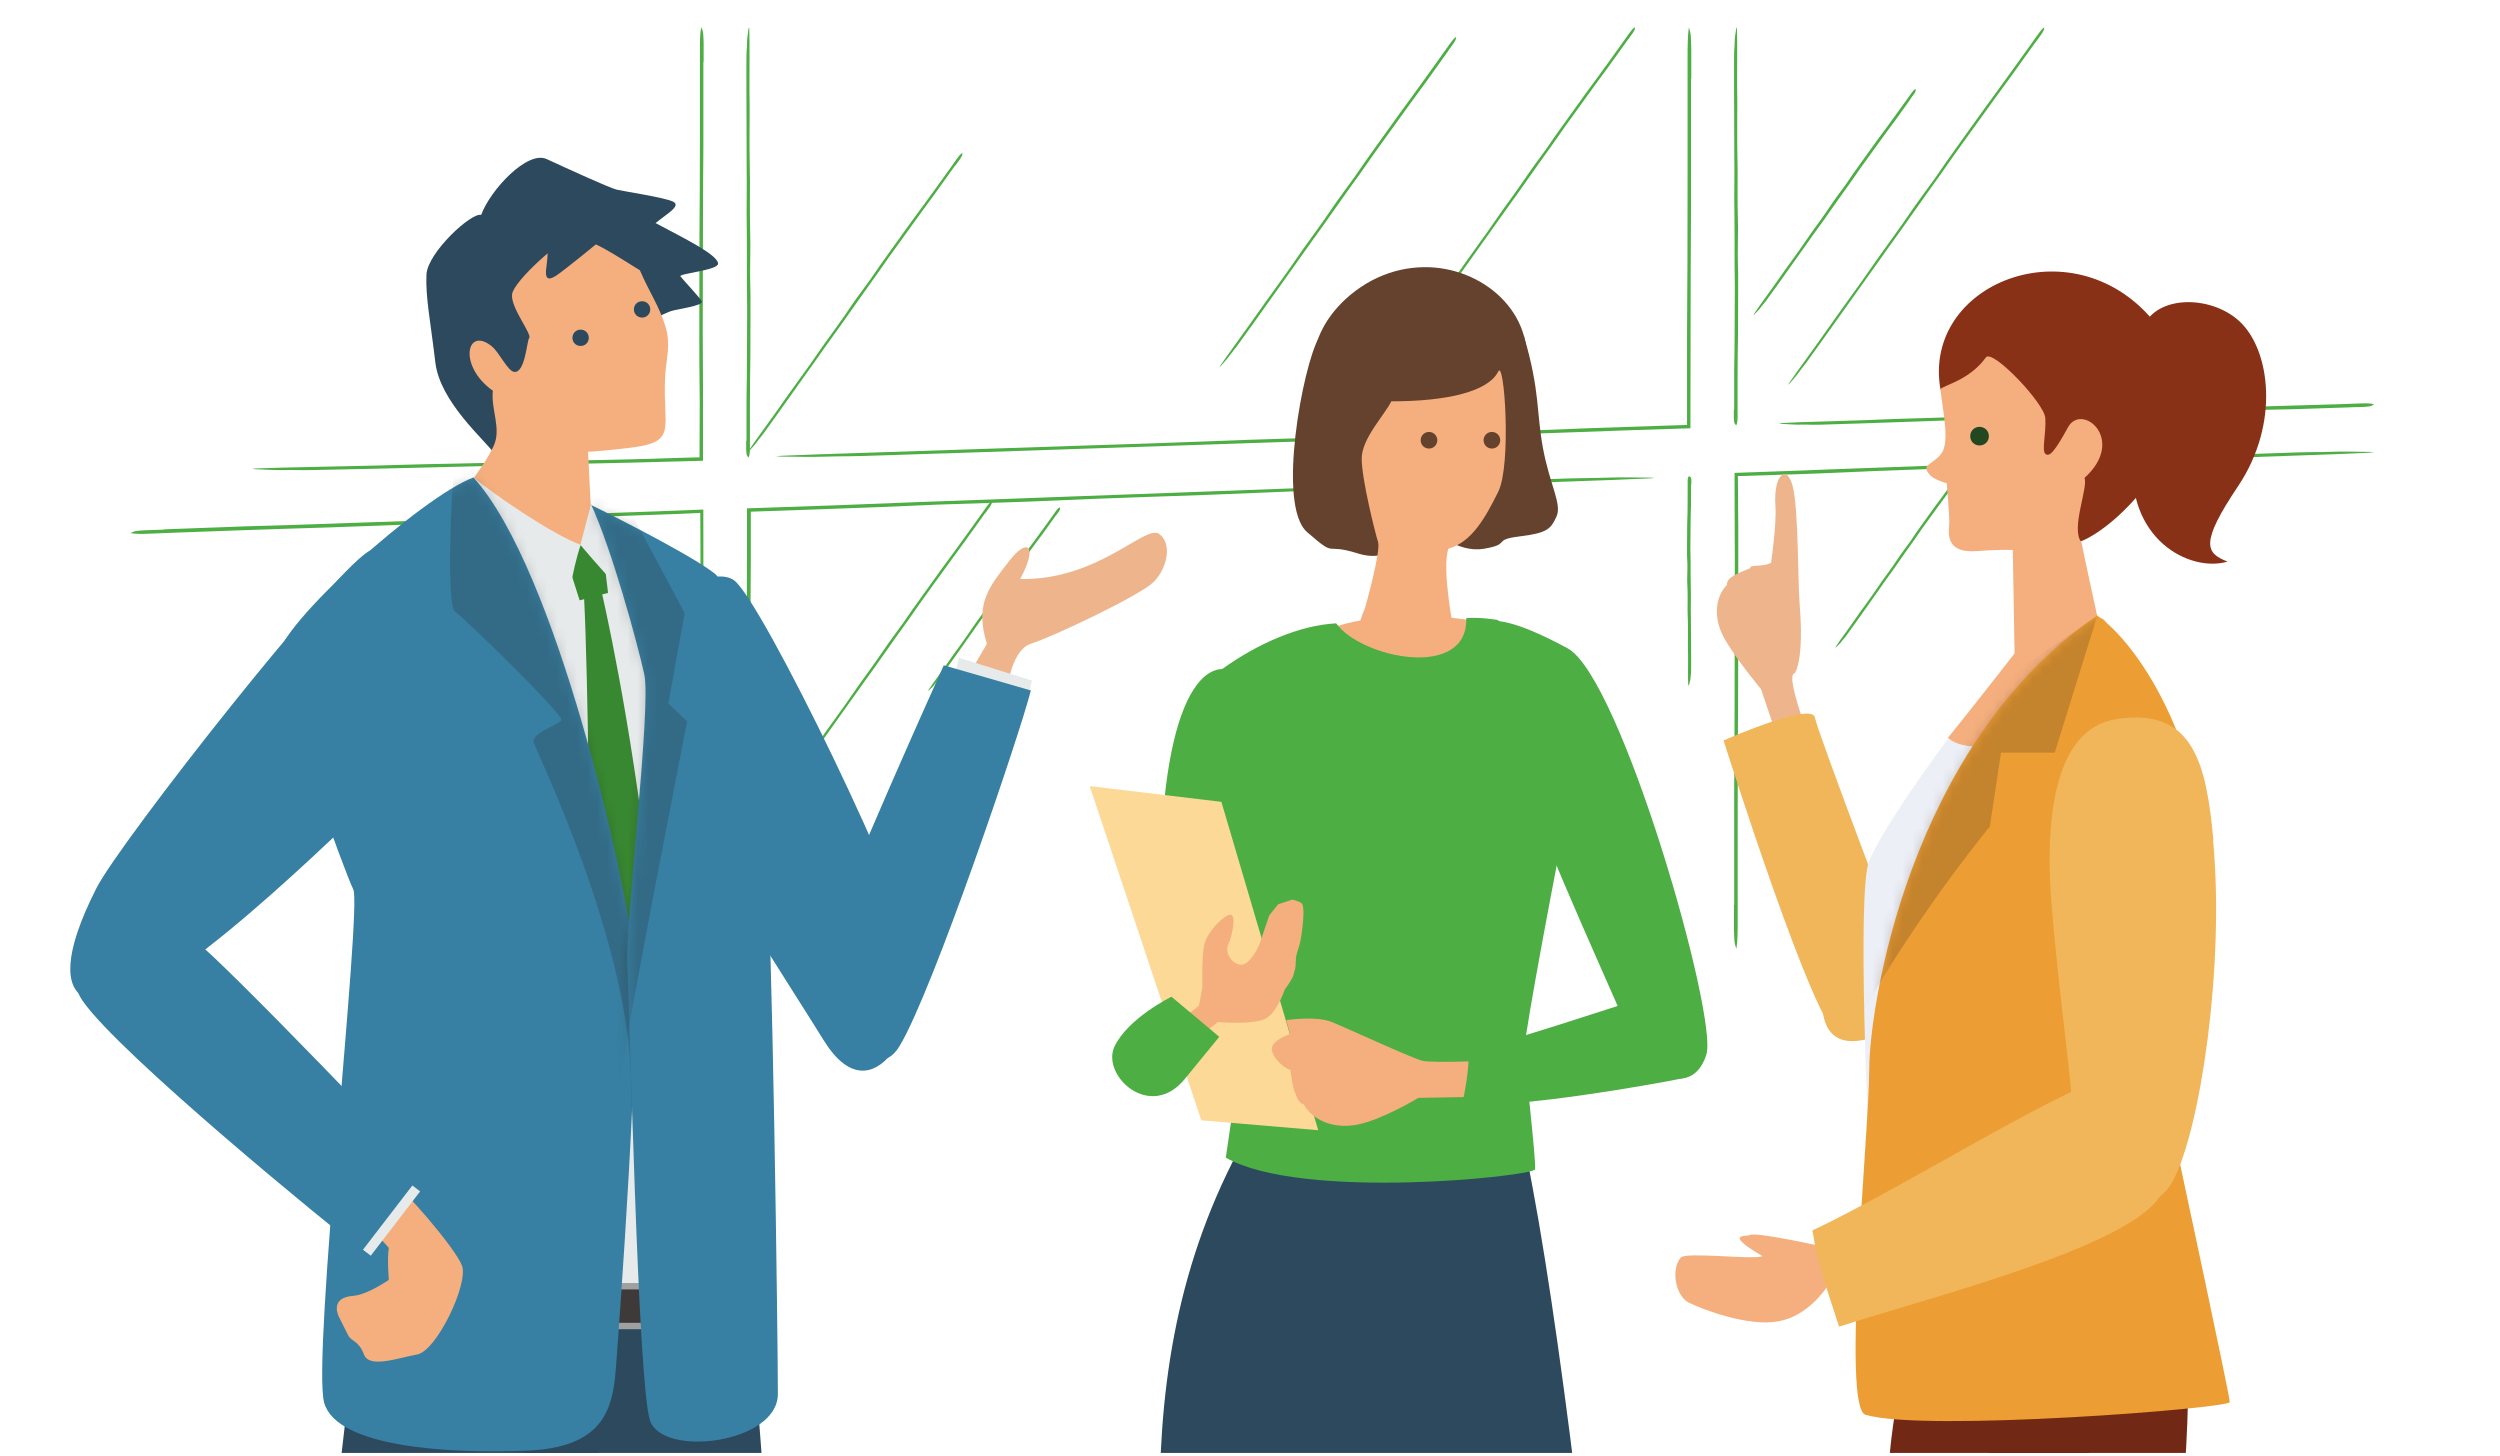 <svg width="249" height="145" viewBox="0 0 249 145" fill="none" xmlns="http://www.w3.org/2000/svg">
<g clip-path="url(#clip0_8220_1686)">
<path d="M74.353 43.905C74.353 42.515 74.353 41.118 74.353 39.728C74.353 39.04 74.379 38.358 74.385 37.676C74.392 36.883 74.398 36.091 74.398 35.298C74.405 33.792 74.418 32.291 74.418 30.784C74.418 29.869 74.392 28.959 74.392 28.043C74.392 27.18 74.392 26.316 74.392 25.458C74.392 24.659 74.392 23.86 74.379 23.062C74.366 21.788 74.353 20.522 74.372 19.249C74.385 18.405 74.372 17.56 74.366 16.716C74.366 15.235 74.359 13.754 74.353 12.273C74.353 10.948 74.346 9.623 74.34 8.298C74.34 8.168 74.34 8.038 74.34 7.908C74.34 7.434 74.34 6.954 74.34 6.479C74.34 5.869 74.34 5.271 74.392 4.687C74.398 4.609 74.398 4.511 74.398 4.427C74.398 3.842 74.489 3.394 74.548 2.894C74.554 2.816 74.587 2.777 74.613 2.719C74.619 2.803 74.632 2.888 74.632 2.979C74.639 3.381 74.652 3.79 74.652 4.2C74.652 4.719 74.645 5.245 74.652 5.765C74.665 7.181 74.626 8.603 74.658 10.019C74.677 10.851 74.658 11.689 74.658 12.526C74.658 13.442 74.645 14.358 74.658 15.267C74.665 16.222 74.691 17.177 74.697 18.132C74.697 18.898 74.691 19.665 74.691 20.425C74.691 21.425 74.691 22.425 74.723 23.425C74.743 23.997 74.736 24.588 74.73 25.172C74.73 25.887 74.704 26.595 74.71 27.309C74.71 27.998 74.743 28.68 74.749 29.362C74.755 30.057 74.749 30.752 74.749 31.453C74.749 32.837 74.749 34.22 74.736 35.604C74.736 36.377 74.71 37.15 74.704 37.922C74.697 38.845 74.691 39.767 74.691 40.69C74.691 41.527 74.691 42.359 74.691 43.197C74.691 43.664 74.691 44.132 74.691 44.6C74.691 44.983 74.671 45.301 74.58 45.515C74.574 45.535 74.554 45.574 74.548 45.567C74.489 45.489 74.418 45.437 74.372 45.301C74.34 45.21 74.34 44.976 74.32 44.807C74.32 44.794 74.32 44.775 74.32 44.755C74.32 44.47 74.32 44.177 74.32 43.892L74.353 43.905Z" fill="#4DAE44"/>
<path d="M168.427 7.843C168.427 12.091 168.427 16.338 168.427 20.586C168.414 22.671 168.407 24.769 168.394 26.861L168.381 34.109L168.368 42.657L162.893 42.832C160.113 42.93 157.32 43.034 154.533 43.131L146.642 43.384L139.328 43.638C135.451 43.768 131.599 43.898 127.708 44.027C125.136 44.112 122.558 44.203 119.986 44.287L106.443 44.742L94.33 45.151C93.934 45.164 93.531 45.17 93.135 45.184L88.783 45.326C86.925 45.391 85.087 45.45 83.301 45.456C83.035 45.456 82.768 45.469 82.509 45.476C80.729 45.534 79.352 45.489 77.826 45.476C77.592 45.476 77.468 45.443 77.293 45.43C77.553 45.417 77.826 45.398 78.072 45.385C79.313 45.339 80.553 45.287 81.788 45.242L86.568 45.086C90.894 44.943 95.187 44.8 99.552 44.657C102.098 44.573 104.651 44.489 107.197 44.404L115.569 44.131C118.479 44.021 121.402 43.91 124.311 43.806C126.643 43.735 128.981 43.657 131.313 43.586C134.366 43.488 137.412 43.384 140.458 43.255C142.212 43.176 144.011 43.125 145.791 43.073C147.967 43.008 150.143 42.943 152.312 42.884C154.391 42.8 156.495 42.722 158.58 42.637L164.952 42.423L168.03 42.326V33.142C168.05 30.79 168.063 28.426 168.069 26.068L168.082 17.618V9.967V5.686C168.082 4.517 168.102 3.543 168.193 2.894C168.199 2.822 168.212 2.712 168.225 2.744C168.284 2.984 168.355 3.134 168.401 3.563C168.433 3.842 168.433 4.543 168.453 5.063V5.225V7.862L168.427 7.843Z" fill="#4DAE44"/>
<path d="M172.724 40.821C172.724 39.535 172.724 38.249 172.724 36.956C172.724 36.319 172.75 35.69 172.756 35.053C172.763 34.319 172.769 33.592 172.769 32.858C172.776 31.468 172.789 30.078 172.789 28.688C172.789 27.843 172.763 26.999 172.763 26.155C172.763 25.356 172.763 24.557 172.763 23.764C172.763 23.024 172.763 22.284 172.75 21.543C172.737 20.367 172.724 19.198 172.743 18.016C172.756 17.237 172.743 16.457 172.737 15.671C172.737 14.301 172.73 12.931 172.724 11.566C172.724 10.339 172.717 9.118 172.711 7.89C172.711 7.767 172.711 7.65 172.711 7.526C172.711 7.085 172.711 6.643 172.711 6.208C172.711 5.643 172.711 5.091 172.763 4.545C172.769 4.474 172.769 4.383 172.769 4.305C172.769 3.766 172.86 3.35 172.919 2.889C172.925 2.817 172.958 2.779 172.984 2.727C172.99 2.804 173.003 2.882 173.003 2.967C173.01 3.344 173.023 3.72 173.023 4.097C173.023 4.578 173.016 5.065 173.023 5.545C173.036 6.857 172.997 8.17 173.029 9.482C173.049 10.248 173.029 11.027 173.029 11.8C173.029 12.645 173.023 13.495 173.029 14.34C173.036 15.223 173.062 16.107 173.068 16.99C173.068 17.698 173.062 18.406 173.062 19.114C173.062 20.043 173.062 20.965 173.094 21.887C173.114 22.42 173.107 22.965 173.101 23.505C173.101 24.167 173.075 24.823 173.081 25.479C173.081 26.116 173.114 26.746 173.12 27.382C173.127 28.025 173.12 28.668 173.12 29.311C173.12 30.591 173.12 31.87 173.107 33.15C173.107 33.864 173.081 34.579 173.075 35.293C173.068 36.144 173.062 37.002 173.062 37.852C173.062 38.625 173.062 39.398 173.062 40.171C173.062 40.606 173.062 41.035 173.062 41.47C173.062 41.821 173.042 42.12 172.951 42.315C172.945 42.334 172.932 42.373 172.919 42.36C172.86 42.289 172.789 42.243 172.743 42.113C172.711 42.029 172.711 41.815 172.691 41.659C172.691 41.646 172.691 41.626 172.691 41.613C172.691 41.347 172.691 41.081 172.691 40.814L172.724 40.821Z" fill="#4DAE44"/>
<path d="M234.127 40.571C232.204 40.636 230.282 40.701 228.353 40.759C227.404 40.785 226.456 40.798 225.508 40.818C224.416 40.844 223.319 40.876 222.228 40.909C220.149 40.967 218.071 41.026 215.992 41.09C214.732 41.13 213.466 41.194 212.206 41.24C211.017 41.285 209.822 41.318 208.627 41.357C207.523 41.396 206.418 41.435 205.314 41.48C203.561 41.552 201.807 41.623 200.047 41.662C198.884 41.688 197.715 41.74 196.546 41.785C194.5 41.857 192.454 41.928 190.408 42C188.576 42.065 186.745 42.13 184.919 42.188C184.738 42.188 184.562 42.195 184.38 42.201C183.724 42.221 183.062 42.24 182.406 42.266C181.561 42.299 180.73 42.325 179.925 42.292C179.814 42.292 179.684 42.292 179.567 42.292C178.762 42.318 178.138 42.247 177.443 42.214C177.34 42.214 177.281 42.175 177.203 42.162C177.32 42.149 177.437 42.136 177.56 42.13C178.119 42.104 178.684 42.071 179.243 42.052C179.964 42.026 180.685 42.013 181.405 41.987C183.367 41.909 185.329 41.883 187.29 41.785C188.433 41.727 189.596 41.708 190.752 41.669C192.019 41.63 193.279 41.597 194.545 41.545C195.87 41.493 197.189 41.428 198.507 41.376C199.566 41.337 200.625 41.318 201.683 41.279C203.067 41.233 204.45 41.188 205.827 41.11C206.62 41.065 207.438 41.045 208.244 41.026C209.231 41 210.212 40.987 211.199 40.948C212.147 40.915 213.089 40.85 214.037 40.811C214.998 40.772 215.96 40.746 216.928 40.714C218.844 40.655 220.753 40.59 222.669 40.538C223.741 40.506 224.806 40.493 225.871 40.467C227.144 40.434 228.424 40.395 229.697 40.356C230.853 40.324 232.009 40.285 233.159 40.253C233.808 40.233 234.452 40.214 235.101 40.181C235.627 40.162 236.075 40.168 236.368 40.246C236.4 40.253 236.452 40.266 236.439 40.272C236.335 40.337 236.27 40.402 236.075 40.461C235.952 40.493 235.634 40.512 235.4 40.532C235.38 40.532 235.354 40.532 235.328 40.532C234.932 40.545 234.529 40.551 234.133 40.564L234.127 40.571Z" fill="#4DAE44"/>
<path d="M172.723 90.144C172.723 86.545 172.723 82.947 172.723 79.349C172.736 77.582 172.742 75.802 172.755 74.036C172.755 71.99 172.768 69.944 172.768 67.898C172.775 64.007 172.781 60.123 172.788 56.239C172.781 53.881 172.768 51.511 172.762 49.153V47.1L177.704 46.925L183.901 46.691C187.187 46.568 190.448 46.451 193.741 46.334C195.923 46.256 198.099 46.171 200.282 46.093L211.752 45.671L222.014 45.295C222.352 45.282 222.69 45.275 223.028 45.262L226.717 45.132C228.289 45.074 229.848 45.022 231.361 45.022C231.588 45.022 231.809 45.009 232.03 45.002C233.537 44.944 234.706 45.002 235.999 45.009C236.2 45.009 236.304 45.041 236.447 45.054C236.226 45.067 235.992 45.087 235.784 45.1C234.732 45.145 233.68 45.191 232.634 45.236L228.588 45.379C224.924 45.522 221.261 45.613 217.591 45.782C215.428 45.86 213.272 45.938 211.116 46.016L204.029 46.262C201.568 46.366 199.086 46.464 196.625 46.568C194.65 46.633 192.669 46.704 190.695 46.769C188.11 46.86 185.525 46.951 182.946 47.081C181.465 47.152 179.939 47.198 178.432 47.25C176.652 47.308 174.866 47.36 173.093 47.419C173.106 49.133 173.119 50.874 173.132 52.589C173.132 54.388 173.132 56.187 173.132 57.986L173.119 68.723C173.106 70.717 173.099 72.717 173.086 74.711L173.073 81.869V88.344V91.975C173.073 92.963 173.054 93.794 172.963 94.34C172.956 94.398 172.943 94.496 172.93 94.469C172.872 94.268 172.801 94.138 172.755 93.775C172.723 93.534 172.723 92.943 172.703 92.508C172.703 92.463 172.703 92.417 172.703 92.371V90.137H172.716L172.723 90.144Z" fill="#4DAE44"/>
<path d="M168.426 48.244C168.426 48.92 168.426 49.602 168.426 50.277C168.426 50.608 168.4 50.946 168.394 51.277C168.387 51.661 168.381 52.05 168.381 52.434C168.374 53.167 168.361 53.895 168.361 54.629C168.361 55.071 168.387 55.519 168.387 55.96C168.387 56.383 168.387 56.798 168.387 57.221C168.387 57.61 168.387 58 168.4 58.39C168.413 59.007 168.426 59.624 168.407 60.241C168.394 60.65 168.407 61.059 168.413 61.475C168.413 62.196 168.42 62.917 168.426 63.638C168.426 64.281 168.433 64.924 168.439 65.573C168.439 65.638 168.439 65.703 168.439 65.762C168.439 65.996 168.439 66.223 168.439 66.457C168.439 66.755 168.439 67.048 168.387 67.334C168.381 67.372 168.381 67.418 168.381 67.457C168.381 67.743 168.29 67.957 168.232 68.204C168.225 68.243 168.193 68.262 168.167 68.288C168.16 68.249 168.147 68.204 168.147 68.165C168.141 67.97 168.128 67.769 168.128 67.574C168.128 67.32 168.134 67.067 168.128 66.814C168.115 66.125 168.154 65.437 168.121 64.742C168.102 64.339 168.121 63.93 168.121 63.521C168.121 63.073 168.128 62.631 168.121 62.183C168.115 61.715 168.089 61.254 168.082 60.786C168.082 60.416 168.089 60.039 168.089 59.669C168.089 59.182 168.089 58.695 168.056 58.208C168.037 57.928 168.043 57.643 168.05 57.357C168.05 57.013 168.076 56.662 168.069 56.318C168.069 55.986 168.037 55.649 168.03 55.317C168.024 54.98 168.03 54.642 168.03 54.298C168.03 53.622 168.03 52.953 168.043 52.278C168.043 51.901 168.069 51.524 168.076 51.148C168.082 50.699 168.089 50.251 168.089 49.803C168.089 49.394 168.089 48.991 168.089 48.582C168.089 48.355 168.089 48.127 168.089 47.9C168.089 47.712 168.108 47.556 168.199 47.452C168.206 47.439 168.219 47.426 168.232 47.426C168.29 47.465 168.361 47.491 168.407 47.556C168.439 47.601 168.439 47.712 168.459 47.796C168.459 47.803 168.459 47.816 168.459 47.822C168.459 47.965 168.459 48.101 168.459 48.244H168.426Z" fill="#4DAE44"/>
<path d="M74.352 79.919C74.352 75.885 74.352 71.846 74.352 67.805C74.365 65.825 74.371 63.83 74.384 61.843L74.397 54.958V50.632C77.417 50.528 80.424 50.424 83.438 50.321C86.082 50.217 88.738 50.113 91.382 50.009L98.884 49.742L105.834 49.483C109.516 49.346 113.18 49.216 116.875 49.08C119.318 48.989 121.766 48.898 124.215 48.807L137.088 48.333L148.604 47.911C148.981 47.898 149.358 47.885 149.741 47.878L153.878 47.735C155.645 47.664 157.386 47.612 159.087 47.599C159.341 47.593 159.594 47.586 159.841 47.58C161.53 47.515 162.842 47.567 164.29 47.567C164.511 47.567 164.628 47.593 164.797 47.612C164.55 47.625 164.29 47.645 164.056 47.657C162.874 47.709 161.699 47.755 160.523 47.807L155.983 47.969C151.871 48.119 147.792 48.268 143.642 48.417C141.219 48.502 138.797 48.593 136.38 48.677L128.43 48.956C125.663 49.067 122.89 49.184 120.123 49.294C117.908 49.372 115.687 49.45 113.472 49.522C110.569 49.626 107.672 49.729 104.781 49.866C103.119 49.944 101.404 49.996 99.715 50.054C97.65 50.119 95.578 50.191 93.519 50.256C91.544 50.34 89.544 50.424 87.563 50.509L81.509 50.73L74.78 50.964V55.874C74.761 58.108 74.754 60.355 74.741 62.596L74.728 70.624V77.892V81.965C74.728 83.076 74.709 84.004 74.618 84.621C74.611 84.686 74.592 84.797 74.585 84.764C74.527 84.537 74.456 84.394 74.41 83.985C74.377 83.719 74.377 83.05 74.358 82.562V82.413V79.912L74.352 79.919Z" fill="#4DAE44"/>
<path d="M16.298 52.724C19.065 52.621 21.839 52.523 24.605 52.419C25.963 52.38 27.34 52.341 28.698 52.302C30.276 52.25 31.848 52.198 33.426 52.14C36.42 52.036 39.414 51.932 42.402 51.828C44.214 51.75 46.04 51.672 47.852 51.601L53.002 51.413C54.594 51.348 56.178 51.283 57.776 51.224C60.303 51.114 62.823 51.01 65.356 50.932C66.921 50.873 68.487 50.809 70.052 50.75V51.484L70.065 60.324L70.078 68.235C70.078 68.495 70.078 68.755 70.078 69.014V71.859C70.078 73.074 70.078 74.269 70.026 75.438C70.026 75.626 70.026 75.789 70.02 75.951C70.02 77.114 69.929 78.01 69.87 79.004C69.864 79.16 69.831 79.238 69.805 79.348C69.805 79.179 69.792 78.991 69.786 78.835C69.779 78.023 69.773 77.211 69.766 76.406V73.288C69.76 70.463 69.792 67.644 69.766 64.812C69.747 63.162 69.766 61.486 69.766 59.824V54.361C69.766 53.277 69.753 52.179 69.747 51.088C69.026 51.12 68.311 51.153 67.597 51.185L63.031 51.348C61.037 51.419 59.049 51.497 57.062 51.607C55.919 51.672 54.743 51.705 53.587 51.744C52.171 51.789 50.749 51.835 49.333 51.88C47.982 51.945 46.598 52.01 45.247 52.075C43.857 52.127 42.474 52.179 41.09 52.231C38.336 52.328 35.582 52.426 32.828 52.53C31.296 52.575 29.75 52.621 28.217 52.673C26.379 52.737 24.541 52.796 22.709 52.861L17.721 53.043C16.792 53.082 15.863 53.114 14.928 53.153C14.168 53.186 13.531 53.186 13.103 53.114C13.057 53.108 12.979 53.095 13.005 53.088C13.161 53.023 13.252 52.952 13.531 52.893C13.713 52.854 14.174 52.835 14.506 52.809C14.544 52.809 14.577 52.809 14.61 52.809L16.324 52.751L16.298 52.724Z" fill="#4DAE44"/>
<path d="M70.057 6.162C70.057 9.013 70.057 11.858 70.057 14.709C70.044 16.106 70.038 17.522 70.025 18.918C70.025 20.542 70.012 22.159 70.012 23.783C70.005 26.862 69.999 29.941 69.992 33.019C69.999 34.883 70.012 36.767 70.018 38.631V43.931V45.893L66.758 45.977C64.16 46.048 61.562 46.12 58.957 46.165C57.229 46.204 55.502 46.25 53.774 46.289L44.681 46.51L36.549 46.705C36.282 46.705 36.016 46.711 35.75 46.718L32.827 46.782C31.58 46.815 30.346 46.841 29.151 46.815C28.962 46.815 28.793 46.815 28.618 46.815C27.423 46.847 26.501 46.769 25.474 46.737C25.319 46.737 25.234 46.705 25.117 46.685C25.293 46.672 25.487 46.666 25.643 46.653C26.475 46.627 27.313 46.601 28.137 46.575L31.346 46.503C34.249 46.425 37.153 46.399 40.063 46.295C41.758 46.237 43.479 46.217 45.194 46.178L50.812 46.055C52.761 45.996 54.729 45.938 56.684 45.88L61.386 45.782C63.439 45.737 65.485 45.691 67.524 45.607C68.252 45.587 68.96 45.568 69.674 45.548C69.674 45.198 69.674 44.847 69.674 44.496C69.68 43.041 69.687 41.573 69.694 40.118C69.68 38.728 69.668 37.306 69.654 35.91C69.654 34.481 69.654 33.058 69.654 31.629C69.654 28.797 69.661 25.959 69.668 23.127C69.68 21.549 69.687 19.957 69.7 18.379C69.7 16.489 69.713 14.599 69.713 12.709V7.578C69.713 6.623 69.713 5.662 69.713 4.707C69.713 3.927 69.733 3.265 69.823 2.83C69.83 2.784 69.849 2.706 69.856 2.726C69.914 2.888 69.986 2.986 70.031 3.271C70.064 3.46 70.064 3.934 70.083 4.278C70.083 4.317 70.083 4.35 70.083 4.382V6.149H70.07L70.057 6.162Z" fill="#4DAE44"/>
<path d="M98.091 51.141C97.422 52.07 96.76 53.005 96.091 53.934C95.76 54.388 95.422 54.837 95.091 55.298C94.707 55.824 94.324 56.35 93.941 56.883C93.213 57.883 92.486 58.883 91.772 59.89C91.336 60.5 90.914 61.124 90.479 61.734C90.07 62.312 89.654 62.884 89.238 63.462C88.855 63.995 88.478 64.534 88.102 65.073C87.504 65.93 86.9 66.781 86.283 67.626C85.874 68.184 85.478 68.756 85.075 69.321C84.367 70.314 83.666 71.308 82.958 72.296C82.328 73.185 81.698 74.069 81.061 74.959C80.996 75.043 80.931 75.134 80.873 75.218C80.645 75.537 80.412 75.855 80.191 76.173C79.905 76.582 79.613 76.985 79.301 77.349C79.255 77.401 79.216 77.459 79.171 77.518C78.892 77.907 78.619 78.167 78.346 78.479C78.301 78.524 78.268 78.537 78.223 78.57C78.262 78.511 78.294 78.446 78.333 78.388C78.521 78.115 78.71 77.836 78.905 77.563C79.151 77.212 79.411 76.868 79.658 76.517C80.327 75.563 81.029 74.634 81.691 73.666C82.074 73.101 82.49 72.549 82.886 71.99C83.328 71.38 83.769 70.769 84.205 70.159C84.659 69.516 85.101 68.866 85.549 68.223C85.913 67.71 86.29 67.203 86.653 66.69C87.134 66.021 87.608 65.352 88.069 64.67C88.329 64.274 88.621 63.884 88.901 63.495C89.245 63.02 89.596 62.553 89.94 62.072C90.265 61.611 90.576 61.143 90.901 60.682C91.226 60.215 91.564 59.747 91.901 59.286C92.564 58.363 93.227 57.435 93.895 56.512C94.266 55.999 94.649 55.492 95.026 54.973C95.474 54.362 95.915 53.745 96.364 53.128C96.766 52.57 97.169 52.011 97.565 51.453C97.786 51.141 98.013 50.829 98.234 50.511C98.416 50.251 98.585 50.05 98.741 49.946C98.76 49.933 98.786 49.913 98.786 49.926C98.786 50.004 98.806 50.069 98.767 50.179C98.741 50.257 98.63 50.413 98.559 50.53C98.552 50.543 98.54 50.556 98.533 50.563C98.397 50.758 98.254 50.946 98.117 51.134L98.091 51.141Z" fill="#4DAE44"/>
<path d="M144.233 5.09C143.467 6.155 142.707 7.227 141.94 8.292C141.563 8.818 141.174 9.331 140.791 9.858C140.349 10.462 139.914 11.066 139.479 11.67C138.647 12.819 137.816 13.969 136.991 15.119C136.491 15.82 136.004 16.528 135.503 17.236C135.036 17.899 134.555 18.555 134.081 19.217C133.646 19.834 133.204 20.445 132.776 21.062C132.087 22.043 131.399 23.017 130.691 23.985C130.223 24.628 129.768 25.284 129.307 25.933C128.495 27.07 127.69 28.206 126.878 29.343C126.15 30.363 125.429 31.376 124.702 32.396C124.631 32.493 124.559 32.591 124.481 32.694C124.221 33.058 123.955 33.422 123.695 33.786C123.364 34.253 123.033 34.715 122.676 35.143C122.63 35.202 122.578 35.273 122.526 35.338C122.208 35.786 121.903 36.092 121.597 36.449C121.552 36.507 121.506 36.52 121.461 36.553C121.506 36.481 121.545 36.416 121.591 36.345C121.805 36.027 122.026 35.715 122.247 35.403C122.533 35 122.825 34.604 123.111 34.201C123.884 33.11 124.683 32.038 125.442 30.934C125.884 30.291 126.358 29.655 126.819 29.012C127.32 28.31 127.833 27.615 128.326 26.907C128.846 26.173 129.353 25.426 129.872 24.692C130.288 24.101 130.717 23.523 131.139 22.932C131.691 22.166 132.236 21.399 132.763 20.613C133.068 20.165 133.393 19.717 133.717 19.269C134.114 18.723 134.516 18.184 134.906 17.639C135.283 17.113 135.64 16.573 136.01 16.041C136.387 15.502 136.77 14.969 137.153 14.437C137.913 13.378 138.673 12.313 139.44 11.254C139.868 10.663 140.303 10.078 140.732 9.487C141.245 8.786 141.752 8.078 142.258 7.37C142.72 6.733 143.181 6.09 143.635 5.447C143.895 5.09 144.149 4.726 144.402 4.369C144.61 4.077 144.798 3.837 144.973 3.713C144.993 3.7 145.019 3.674 145.019 3.687C145.012 3.772 145.025 3.843 144.98 3.966C144.947 4.051 144.824 4.226 144.74 4.363C144.733 4.376 144.72 4.389 144.714 4.402C144.551 4.622 144.395 4.843 144.233 5.064V5.09Z" fill="#4DAE44"/>
<path d="M162.149 3.934C161.48 4.863 160.817 5.798 160.148 6.727C159.817 7.181 159.479 7.629 159.141 8.091C158.758 8.617 158.375 9.143 157.992 9.675C157.264 10.676 156.537 11.676 155.822 12.683C155.387 13.293 154.965 13.917 154.53 14.527C154.121 15.105 153.705 15.677 153.289 16.255C152.906 16.788 152.529 17.327 152.153 17.866C151.555 18.723 150.951 19.574 150.334 20.418C149.925 20.977 149.529 21.549 149.126 22.114C148.418 23.107 147.716 24.101 147.008 25.088C146.378 25.978 145.748 26.862 145.112 27.752C145.047 27.836 144.982 27.927 144.923 28.011C144.696 28.33 144.462 28.648 144.241 28.966C143.956 29.375 143.663 29.778 143.352 30.142C143.306 30.194 143.267 30.252 143.222 30.311C142.942 30.7 142.67 30.96 142.397 31.272C142.351 31.317 142.319 31.33 142.273 31.363C142.312 31.304 142.345 31.239 142.384 31.181C142.572 30.908 142.761 30.629 142.955 30.356C143.202 30.005 143.462 29.661 143.709 29.31C144.378 28.355 145.079 27.427 145.742 26.459C146.125 25.894 146.541 25.342 146.937 24.783C147.372 24.173 147.82 23.562 148.249 22.952C148.704 22.308 149.145 21.659 149.593 21.016C149.957 20.503 150.327 19.996 150.698 19.483C151.178 18.814 151.652 18.145 152.114 17.463C152.373 17.067 152.666 16.677 152.945 16.288C153.289 15.813 153.64 15.346 153.984 14.865C154.309 14.404 154.621 13.936 154.945 13.475C155.27 13.008 155.608 12.54 155.946 12.079C156.608 11.156 157.271 10.227 157.94 9.305C158.31 8.792 158.693 8.285 159.07 7.766C159.518 7.155 159.96 6.538 160.408 5.921C160.811 5.363 161.213 4.804 161.61 4.245C161.837 3.934 162.058 3.622 162.279 3.304C162.46 3.044 162.629 2.843 162.785 2.739C162.805 2.726 162.831 2.706 162.831 2.719C162.831 2.797 162.85 2.862 162.811 2.972C162.785 3.05 162.675 3.206 162.603 3.323C162.597 3.336 162.584 3.349 162.577 3.356C162.441 3.544 162.298 3.739 162.162 3.927L162.149 3.934Z" fill="#4DAE44"/>
<path d="M190.304 9.843C189.778 10.577 189.259 11.305 188.733 12.039C188.473 12.396 188.2 12.747 187.94 13.104C187.635 13.513 187.336 13.929 187.037 14.344C186.466 15.13 185.894 15.916 185.329 16.709C184.985 17.189 184.654 17.676 184.316 18.163C183.998 18.618 183.666 19.066 183.342 19.521C183.043 19.943 182.744 20.365 182.445 20.788C181.978 21.463 181.51 22.132 181.016 22.795C180.692 23.23 180.386 23.684 180.068 24.126C179.516 24.905 178.957 25.685 178.405 26.464C177.912 27.159 177.411 27.861 176.918 28.556C176.872 28.627 176.814 28.692 176.768 28.757C176.587 29.004 176.405 29.257 176.229 29.504C176.002 29.829 175.775 30.141 175.521 30.426C175.489 30.465 175.45 30.511 175.417 30.556C175.203 30.862 174.976 31.063 174.748 31.297C174.716 31.336 174.677 31.342 174.645 31.362C174.671 31.316 174.696 31.264 174.729 31.219C174.878 31.005 175.021 30.784 175.171 30.569C175.365 30.297 175.567 30.024 175.762 29.744C176.288 28.997 176.846 28.264 177.36 27.504C177.658 27.062 177.983 26.627 178.301 26.185C178.646 25.704 178.996 25.23 179.334 24.743C179.691 24.236 180.029 23.723 180.386 23.217C180.672 22.814 180.964 22.418 181.257 22.015C181.633 21.489 182.01 20.963 182.361 20.424C182.562 20.112 182.789 19.807 183.01 19.502C183.283 19.131 183.562 18.761 183.829 18.391C184.082 18.027 184.322 17.657 184.576 17.293C184.829 16.923 185.095 16.559 185.362 16.195C185.881 15.468 186.407 14.741 186.927 14.02C187.219 13.617 187.524 13.221 187.817 12.818C188.167 12.337 188.518 11.85 188.869 11.37C189.187 10.934 189.499 10.493 189.817 10.058C189.993 9.811 190.168 9.564 190.343 9.317C190.486 9.116 190.616 8.953 190.753 8.882C190.766 8.875 190.792 8.862 190.792 8.869C190.798 8.934 190.824 8.992 190.792 9.083C190.779 9.148 190.694 9.265 190.636 9.363C190.636 9.369 190.623 9.382 190.616 9.389C190.506 9.538 190.395 9.687 190.285 9.837L190.304 9.843Z" fill="#4DAE44"/>
<path d="M202.735 4.207C201.91 5.363 201.079 6.526 200.247 7.676C199.838 8.247 199.416 8.806 199.007 9.371C198.533 10.027 198.059 10.683 197.584 11.339C196.682 12.586 195.785 13.833 194.889 15.08C194.343 15.84 193.817 16.606 193.278 17.373C192.765 18.094 192.252 18.808 191.739 19.523C191.265 20.185 190.79 20.854 190.323 21.523C189.576 22.582 188.829 23.647 188.062 24.693C187.556 25.388 187.062 26.096 186.562 26.804C185.685 28.038 184.808 29.272 183.925 30.5C183.139 31.604 182.353 32.708 181.567 33.806C181.489 33.916 181.411 34.02 181.334 34.13C181.048 34.526 180.762 34.916 180.483 35.319C180.125 35.825 179.762 36.326 179.385 36.787C179.333 36.852 179.275 36.93 179.229 37.001C178.885 37.488 178.56 37.82 178.229 38.209C178.177 38.268 178.131 38.287 178.086 38.326C178.131 38.255 178.177 38.177 178.229 38.105C178.463 37.761 178.703 37.423 178.943 37.079C179.255 36.644 179.567 36.215 179.879 35.78C180.716 34.598 181.58 33.435 182.405 32.24C182.886 31.545 183.399 30.85 183.893 30.155C184.438 29.395 184.99 28.635 185.529 27.875C186.094 27.077 186.647 26.271 187.212 25.472C187.66 24.836 188.127 24.206 188.582 23.569C189.18 22.738 189.771 21.906 190.342 21.062C190.674 20.575 191.031 20.088 191.375 19.607C191.804 19.016 192.239 18.431 192.661 17.84C193.07 17.269 193.453 16.684 193.856 16.113C194.265 15.528 194.681 14.95 195.097 14.372C195.922 13.222 196.747 12.073 197.571 10.923C198.033 10.28 198.507 9.65 198.968 9.007C199.52 8.241 200.072 7.474 200.624 6.714C201.124 6.019 201.624 5.324 202.118 4.636C202.397 4.246 202.677 3.856 202.949 3.467C203.177 3.148 203.378 2.889 203.56 2.752C203.579 2.739 203.612 2.713 203.605 2.726C203.592 2.817 203.605 2.889 203.553 3.025C203.521 3.116 203.385 3.311 203.294 3.454C203.287 3.467 203.274 3.486 203.261 3.499C203.086 3.739 202.917 3.973 202.742 4.214L202.735 4.207Z" fill="#4DAE44"/>
<path d="M105.165 51.336C104.743 51.927 104.315 52.525 103.892 53.116C103.685 53.408 103.457 53.687 103.243 53.979C102.996 54.311 102.749 54.648 102.509 54.986C102.048 55.623 101.58 56.259 101.119 56.902C100.84 57.292 100.573 57.695 100.301 58.084C100.041 58.455 99.774 58.818 99.508 59.188C99.268 59.533 99.021 59.87 98.787 60.221C98.41 60.767 98.027 61.312 97.631 61.852C97.365 62.209 97.118 62.572 96.865 62.936C96.416 63.573 95.968 64.203 95.52 64.839C95.117 65.404 94.715 65.976 94.312 66.541C94.273 66.6 94.228 66.651 94.189 66.703C94.039 66.905 93.896 67.106 93.753 67.314C93.572 67.574 93.383 67.834 93.175 68.054C93.149 68.087 93.117 68.126 93.091 68.165C92.916 68.412 92.721 68.567 92.532 68.756C92.506 68.782 92.474 68.788 92.441 68.801C92.461 68.762 92.48 68.723 92.506 68.684C92.623 68.509 92.74 68.327 92.864 68.152C93.019 67.931 93.188 67.71 93.344 67.483C93.773 66.872 94.228 66.281 94.637 65.664C94.877 65.3 95.143 64.95 95.403 64.593C95.683 64.203 95.968 63.813 96.241 63.423C96.527 63.014 96.806 62.592 97.092 62.183C97.319 61.852 97.566 61.533 97.8 61.209C98.105 60.78 98.41 60.358 98.696 59.916C98.859 59.663 99.047 59.416 99.222 59.169C99.443 58.864 99.671 58.572 99.885 58.266C100.093 57.974 100.281 57.669 100.489 57.37C100.697 57.071 100.911 56.772 101.125 56.474C101.548 55.883 101.97 55.291 102.398 54.707C102.639 54.376 102.886 54.057 103.126 53.733C103.412 53.343 103.698 52.953 103.983 52.557C104.243 52.2 104.496 51.849 104.75 51.492C104.893 51.29 105.036 51.089 105.172 50.888C105.289 50.725 105.399 50.595 105.516 50.544C105.529 50.544 105.549 50.531 105.549 50.537C105.562 50.595 105.588 50.647 105.575 50.725C105.568 50.777 105.497 50.875 105.458 50.959C105.458 50.966 105.445 50.972 105.445 50.979C105.354 51.102 105.269 51.225 105.178 51.342L105.165 51.336Z" fill="#4DAE44"/>
<path d="M95.116 16.501C94.421 17.469 93.732 18.437 93.037 19.405C92.693 19.879 92.342 20.346 91.998 20.821C91.602 21.366 91.206 21.918 90.809 22.464C90.056 23.503 89.302 24.549 88.549 25.595C88.094 26.231 87.653 26.874 87.204 27.511C86.776 28.115 86.347 28.706 85.918 29.31C85.522 29.868 85.126 30.427 84.736 30.985C84.113 31.875 83.489 32.759 82.846 33.636C82.418 34.214 82.008 34.811 81.593 35.402C80.859 36.435 80.125 37.468 79.391 38.494C78.735 39.416 78.079 40.339 77.423 41.261C77.358 41.352 77.293 41.443 77.228 41.534C76.988 41.865 76.754 42.196 76.513 42.527C76.215 42.956 75.909 43.372 75.591 43.755C75.546 43.807 75.5 43.872 75.455 43.93C75.169 44.34 74.883 44.612 74.604 44.931C74.558 44.983 74.519 44.996 74.481 45.022C74.519 44.957 74.552 44.898 74.597 44.833C74.792 44.547 74.987 44.262 75.188 43.976C75.448 43.612 75.715 43.255 75.968 42.885C76.669 41.891 77.397 40.923 78.079 39.923C78.481 39.338 78.91 38.76 79.326 38.182C79.781 37.546 80.242 36.916 80.696 36.273C81.171 35.604 81.625 34.928 82.099 34.259C82.476 33.727 82.866 33.2 83.249 32.668C83.749 31.973 84.243 31.278 84.717 30.563C84.99 30.154 85.288 29.745 85.581 29.342C85.938 28.849 86.308 28.361 86.659 27.868C86.997 27.387 87.321 26.9 87.659 26.419C87.997 25.932 88.348 25.452 88.698 24.965C89.387 24.003 90.075 23.042 90.77 22.081C91.16 21.548 91.556 21.015 91.946 20.483C92.407 19.846 92.875 19.203 93.336 18.567C93.752 17.989 94.174 17.404 94.59 16.826C94.823 16.501 95.057 16.177 95.284 15.845C95.473 15.579 95.648 15.365 95.804 15.254C95.824 15.241 95.85 15.222 95.85 15.235C95.85 15.313 95.863 15.378 95.824 15.495C95.798 15.572 95.687 15.735 95.609 15.858C95.603 15.871 95.59 15.884 95.583 15.897C95.44 16.099 95.297 16.294 95.148 16.495L95.116 16.501Z" fill="#4DAE44"/>
<path d="M195.521 47.031C195.099 47.622 194.67 48.22 194.248 48.811C194.04 49.103 193.813 49.382 193.598 49.675C193.352 50.006 193.105 50.344 192.864 50.681C192.403 51.318 191.936 51.955 191.474 52.597C191.195 52.987 190.929 53.39 190.656 53.78C190.396 54.15 190.13 54.514 189.864 54.884C189.623 55.228 189.376 55.566 189.143 55.917C188.766 56.462 188.383 57.008 187.987 57.547C187.72 57.904 187.473 58.268 187.22 58.632C186.772 59.268 186.324 59.898 185.876 60.535C185.473 61.1 185.07 61.671 184.667 62.236C184.629 62.295 184.583 62.347 184.544 62.399C184.401 62.6 184.252 62.801 184.109 63.009C183.927 63.269 183.739 63.529 183.531 63.75C183.505 63.782 183.472 63.821 183.446 63.86C183.271 64.107 183.076 64.263 182.888 64.451C182.862 64.477 182.829 64.484 182.797 64.497C182.816 64.458 182.836 64.419 182.862 64.38C182.979 64.204 183.096 64.022 183.219 63.847C183.375 63.626 183.544 63.406 183.7 63.178C184.128 62.568 184.583 61.977 184.992 61.359C185.233 60.996 185.499 60.645 185.759 60.288C186.038 59.898 186.324 59.508 186.597 59.119C186.882 58.709 187.162 58.287 187.447 57.878C187.675 57.547 187.922 57.229 188.155 56.904C188.461 56.475 188.766 56.053 189.052 55.611C189.214 55.358 189.402 55.111 189.578 54.864C189.799 54.559 190.026 54.267 190.24 53.962C190.448 53.669 190.637 53.364 190.844 53.065C191.052 52.766 191.267 52.468 191.481 52.169C191.903 51.578 192.325 50.987 192.754 50.402C192.994 50.071 193.241 49.753 193.481 49.428C193.767 49.038 194.053 48.648 194.339 48.252C194.599 47.895 194.852 47.544 195.105 47.187C195.248 46.986 195.391 46.784 195.527 46.583C195.644 46.421 195.755 46.291 195.872 46.239C195.885 46.239 195.904 46.226 195.904 46.232C195.917 46.291 195.943 46.343 195.93 46.421C195.924 46.473 195.852 46.57 195.813 46.654C195.813 46.661 195.8 46.667 195.8 46.674C195.709 46.797 195.625 46.921 195.534 47.038L195.521 47.031Z" fill="#4DAE44"/>
<path d="M73.082 57.778C75.747 59.548 90.754 90.441 91.349 96.017C91.943 101.594 87.054 111.737 82.022 103.586C78.525 97.948 70.872 86.234 69.005 81.995C60.212 62.31 69.907 55.672 73.115 57.792L73.082 57.778Z" fill="#3780A3"/>
<path d="M45.492 50.384L55.929 49.535L68.206 57.354V136.427L54.832 135.648L45.492 50.384Z" fill="#E6EAEB"/>
<path d="M60.344 141.087L35.261 134.082C35.261 134.082 29.706 182.056 28.574 191.184C27.442 200.312 19.34 256.813 19.34 256.813L33.492 257.308C33.492 257.308 44.318 205.69 46.936 195.677C49.589 185.665 59.354 147.455 60.309 141.052L60.344 141.087Z" fill="#2C495E"/>
<path d="M74.685 132.207H49.637C49.637 132.207 60.392 184.816 62.232 193.803C64.107 202.824 73.73 256.424 73.73 256.424L88.129 254.832C88.129 254.832 79.638 202.258 78.931 191.928C78.223 181.597 75.782 138.54 74.65 132.172L74.685 132.207Z" fill="#2C495E"/>
<path d="M74.666 127.965H49.617V132.21H74.666V127.965Z" fill="#3E3A39"/>
<path d="M59.305 127.789V132.388H65.001V127.789H59.305ZM64.329 131.752H59.977V128.426H64.329V131.752Z" fill="#9FA0A0"/>
<path d="M56.246 55.123L57.732 59.793L60.562 59.05L60.102 55.193L57.838 54.273L56.246 55.123Z" fill="#388831"/>
<path d="M49.303 45.251C48.277 43.8 43.819 40.05 43.359 36.088C42.899 32.16 42.368 29.578 42.475 27.349C42.581 25.155 46.968 21.122 47.923 21.405C48.843 18.893 52.558 14.931 54.468 15.851C56.379 16.735 60.695 18.716 61.438 18.893C62.181 19.07 66.249 19.672 67.063 20.096C67.877 20.521 66.356 21.334 65.294 22.219C68.089 23.705 71.486 25.368 71.521 26.252C71.556 26.924 67.559 27.243 67.771 27.526C67.983 27.809 69.611 29.543 69.894 30.002C70.177 30.462 67.169 30.816 66.71 31.028C66.603 31.099 64.728 31.736 63.985 32.797C61.721 35.981 56.909 42.739 56.909 42.739L49.374 45.251H49.303Z" fill="#2C495E"/>
<path d="M45.48 50.38C45.693 49.247 48.098 46.771 49.16 44.436C49.974 42.702 48.877 40.792 49.089 38.917C45.587 36.44 46.471 32.442 48.983 34.494C49.726 35.096 50.575 36.971 51.212 37.042C52.309 37.183 52.486 33.928 52.698 33.681C53.051 33.327 50.858 30.673 50.999 29.329C51.141 27.985 56.023 23.668 57.014 23.633C58.712 23.633 61.366 25.473 63.736 26.923C64.656 29.081 65.717 30.567 66.319 32.654C66.814 34.388 66.354 35.733 66.248 37.466C65.965 42.879 67.663 44.082 62.356 44.648C60.304 44.896 58.571 45.002 58.571 45.002L58.995 53.493C63.665 53.67 43.181 57.809 45.445 50.38H45.48Z" fill="#F5AF7E"/>
<path d="M58.643 33.646C58.643 34.106 58.289 34.459 57.829 34.459C57.369 34.459 57.016 34.106 57.016 33.646C57.016 33.186 57.369 32.832 57.829 32.832C58.289 32.832 58.643 33.186 58.643 33.646Z" fill="#2C495E"/>
<path d="M64.764 30.818C64.764 31.278 64.41 31.631 63.95 31.631C63.49 31.631 63.137 31.278 63.137 30.818C63.137 30.358 63.49 30.004 63.95 30.004C64.41 30.004 64.764 30.358 64.764 30.818Z" fill="#2C495E"/>
<path d="M54.648 17.16C54.789 18.752 54.648 25.227 54.435 26.5C54.223 27.809 54.577 27.986 55.391 27.456C56.204 26.925 59.565 24.165 59.565 24.165L57.797 18.434L54.648 17.16Z" fill="#2C495E"/>
<path d="M47.187 47.582C49.203 49.245 54.97 53.208 57.836 54.269C56.775 57.489 57.022 58.974 56.173 59.293C55.359 59.611 43.72 52.677 43.897 51.439C44.073 50.2 47.222 47.547 47.222 47.547L47.187 47.582Z" fill="#E6EAEB"/>
<path d="M58.866 50.239L57.805 54.272C57.805 54.272 60.175 57.067 60.989 57.845C61.803 58.659 60.883 54.696 60.529 53.423C60.175 52.149 58.866 50.203 58.866 50.203V50.239Z" fill="#E6EAEB"/>
<path d="M58.534 89.16C58.888 85.622 58.393 59.406 58.039 57.99C58.499 57.141 59.56 57.389 59.56 57.389C59.56 57.389 61.86 66.588 63.912 81.624C65.964 96.625 63.912 101.825 63.912 101.825L58.499 89.195L58.534 89.16Z" fill="#388831"/>
<path d="M47.181 47.582C55.496 56.816 62.288 87.632 63.102 94.707C63.916 101.783 61.652 132.174 61.333 136.384C61.015 140.594 59.918 144.168 52.488 144.486C44.74 144.805 33.525 144.168 32.287 139.71C31.049 135.288 36.072 90.356 35.188 88.587C34.303 86.818 27.688 68.562 27.688 65.449C27.688 62.335 42.051 49.422 47.181 47.547V47.582Z" fill="#3780A3"/>
<mask id="mask0_8220_1686" style="mask-type:luminance" maskUnits="userSpaceOnUse" x="27" y="47" width="37" height="98">
<path d="M47.174 47.578C55.488 56.812 62.281 87.628 63.094 94.704C63.908 101.779 61.644 132.17 61.325 136.38C61.007 140.591 59.91 144.164 52.481 144.482C44.733 144.801 33.517 144.164 32.279 139.706C31.041 135.284 36.065 90.352 35.18 88.583C34.296 86.814 27.68 68.558 27.68 65.445C27.68 62.331 42.044 49.418 47.174 47.543V47.578Z" fill="white"/>
</mask>
<g mask="url(#mask0_8220_1686)">
<g opacity="0.2">
<g style="mix-blend-mode:multiply">
<path d="M45.292 46.242C44.903 48.683 44.479 60.358 45.292 60.889C46.106 61.42 56.154 71.185 55.906 71.715C55.659 72.246 52.828 72.954 53.182 74.015C53.536 75.076 62.841 94.216 62.841 108.05C62.841 121.883 67.688 94.393 67.688 94.393L57.781 60.535L50.812 47.622L45.257 46.278L45.292 46.242Z" fill="#231815"/>
</g>
</g>
</g>
<path d="M58.867 50.238C60.919 54.661 63.467 63.965 64.174 67.185C64.882 70.369 62.264 92.092 62.476 95.948C62.724 99.805 63.502 137.767 64.74 141.482C65.979 145.196 77.477 143.781 77.477 138.828C77.477 133.875 76.946 91.88 76.239 83.212C75.531 74.544 73.939 59.189 71.109 57.066C68.278 54.908 58.832 50.274 58.832 50.274L58.867 50.238Z" fill="#3780A3"/>
<mask id="mask1_8220_1686" style="mask-type:luminance" maskUnits="userSpaceOnUse" x="58" y="50" width="20" height="94">
<path d="M58.867 50.238C60.919 54.661 63.467 63.965 64.174 67.185C64.882 70.369 62.264 92.092 62.476 95.948C62.724 99.805 63.502 137.767 64.74 141.482C65.979 145.196 77.477 143.781 77.477 138.828C77.477 133.875 76.946 91.88 76.239 83.212C75.531 74.544 73.939 59.189 71.109 57.066C68.278 54.908 58.832 50.274 58.832 50.274L58.867 50.238Z" fill="white"/>
</mask>
<g mask="url(#mask1_8220_1686)">
<g opacity="0.2">
<g style="mix-blend-mode:multiply">
<path d="M62.393 50.2L68.195 61.061L66.568 70.083L68.443 71.852C68.443 71.852 62.216 103.41 61.367 109.956C60.518 116.501 60.554 67.43 60.554 67.43L57.016 50.695L58.785 48.219L62.393 50.2Z" fill="#231815"/>
</g>
</g>
</g>
<path d="M36.958 54.804C34.022 55.759 11.909 83.886 9.61 88.45C2.888 101.682 10.388 101.717 18.136 96.269C23.797 92.306 31.12 85.372 33.562 83.072C35.967 80.772 40.461 53.672 36.958 54.804Z" fill="#3780A3"/>
<path d="M38.726 117.391C40.141 118.275 45.342 124.29 46.014 126.059C46.686 127.828 43.502 134.55 41.556 134.903C39.611 135.257 36.78 136.319 36.249 134.903C35.719 133.488 35.011 133.665 34.657 132.958C34.304 132.25 33.773 131.189 33.773 131.189C33.773 131.189 32.712 129.243 35.188 129.066C36.603 128.96 38.726 127.474 38.726 127.474C38.726 127.474 38.549 125.351 38.726 124.29C36.957 122.167 34.127 120.575 34.127 120.575L38.726 117.391Z" fill="#F5AF7E"/>
<path d="M33.566 122.486L36.927 125.069L41.845 118.665L36.821 114.809L33.566 122.486Z" fill="#E6EAEB"/>
<path d="M36.049 124.606L42.169 116.646C42.169 116.646 22.145 95.595 19.208 93.508C16.272 91.421 4.597 94.392 8.241 99.699C11.92 105.006 32.688 121.988 36.049 124.571V124.606Z" fill="#3780A3"/>
<path d="M98.293 64.129C97.006 59.965 98.681 58.276 100.551 55.829C102.289 53.566 103.455 54.232 101.614 57.668C109.357 57.821 114.053 52.227 115.431 53.167C116.81 54.108 116.249 56.674 114.852 58.011C113.455 59.348 104.902 63.408 102.722 64.099C100.533 64.791 100.239 69.271 100.239 69.271L96.496 67.206L98.293 64.129Z" fill="#EEB58D"/>
<path d="M101.756 71.923L102.782 67.784L95.53 65.519L93.938 71.711L101.756 71.923Z" fill="#E6EAEB"/>
<path d="M102.704 68.778L94.001 66.266C94.001 66.266 83.387 89.722 82.609 93.295C81.83 96.869 86.323 109.605 89.614 104.157C92.904 98.709 101.643 72.917 102.669 68.778H102.704Z" fill="#3780A3"/>
<g clip-path="url(#clip1_8220_1686)">
<path d="M152.001 115.12C150.097 114.26 142.174 114.475 137.629 114.537C133.084 114.475 125.284 113.677 123.38 114.537C110.391 139.073 117.208 164.131 117.883 188.299C120.893 188.299 131.487 188.237 135.879 188.237H161.336C158.879 162.35 155.317 131.027 152.031 115.12H152.001Z" fill="#2C495E"/>
<path d="M151.808 33.56C153.405 39.026 153.006 40.992 153.682 44.646C154.357 48.3 155.586 50.204 155.033 51.432C154.48 52.661 154.142 53.091 151.348 53.428C148.553 53.766 150.58 54.196 147.786 54.657C144.991 55.117 143.057 52.661 141.521 52.999C139.986 53.336 138.727 56.223 135.226 55.117C131.725 54.012 133.261 55.67 130.19 52.999C127.119 50.327 129.79 36.385 131.326 33.714C132.861 31.042 151.839 33.529 151.839 33.529L151.808 33.56Z" fill="#65422E"/>
<path d="M138.051 49.956C134.581 48.329 125.952 37.304 133.997 29.812C136.73 27.294 139.955 26.403 142.903 26.649C148.707 27.171 153.497 32.176 151.685 38.134C144.346 38.594 138.051 49.956 138.051 49.956Z" fill="#65422E"/>
<path d="M149.228 36.994C149.842 35.765 150.549 46.298 149.228 48.97C147.908 51.642 146.557 54.006 144.254 54.651C143.609 56.616 144.683 62.175 144.683 62.175C144.683 62.175 148.368 67.979 140.261 67.641C132.615 67.303 135.932 60.639 135.932 60.639C135.932 60.639 137.559 54.958 137.252 53.975C136.945 52.993 135.624 47.711 135.624 45.684C135.624 43.657 137.928 41.324 138.572 39.972C144.192 39.972 148.246 38.99 149.228 36.994Z" fill="#F5AF7E"/>
<path d="M147.764 43.849C147.764 44.309 148.132 44.678 148.593 44.678C149.053 44.678 149.422 44.309 149.422 43.849C149.422 43.388 149.053 43.02 148.593 43.02C148.132 43.02 147.764 43.388 147.764 43.849Z" fill="#65422E"/>
<path d="M141.498 43.849C141.498 44.309 141.866 44.678 142.327 44.678C142.788 44.678 143.156 44.309 143.156 43.849C143.156 43.388 142.788 43.02 142.327 43.02C141.866 43.02 141.498 43.388 141.498 43.849Z" fill="#65422E"/>
<path d="M148.367 62.3C146.555 61.318 136.391 60.581 131.754 62.945C127.117 65.31 134.241 69.947 134.241 69.947L145.051 70.469L148.367 62.3Z" fill="#F5AF7E"/>
<path d="M149.173 61.779C150.678 62.301 156.297 80.296 155.837 82.262C155.376 84.227 151.844 102.928 151.844 104.372C151.844 105.815 153.042 115.795 152.889 116.471C152.704 117.146 129.734 119.634 122.088 115.304C124.76 97.524 126.264 80.941 125.097 78.423C123.93 75.874 118.311 69.118 121.781 66.6C125.251 64.113 129.427 62.27 133.082 62.086C135.569 65.556 146.225 67.767 146.041 61.564C147.361 61.441 149.173 61.748 149.173 61.748V61.779Z" fill="#4DAE44"/>
<path d="M121.783 66.633C118.405 66.633 114.014 74.187 116.102 102.009C118.344 99.552 122.643 99.614 122.643 99.614C122.643 99.614 129.859 88.405 129.859 88.067C129.859 87.73 129.552 66.602 121.783 66.633Z" fill="#4DAE44"/>
<path d="M131.293 112.568L121.651 79.863L108.538 78.297L119.654 111.585L131.293 112.568Z" fill="#FCD996"/>
<path d="M147.937 105.662C147.937 105.662 142.686 105.877 141.703 105.662C140.721 105.447 134.241 102.438 132.644 101.793C131.048 101.148 128.1 101.609 128.1 101.609L128.499 102.99C128.499 102.99 126.472 103.635 126.687 104.618C126.902 105.601 128.1 106.522 128.53 106.553C128.652 107.873 129.082 109.869 129.85 109.992C130.71 111.527 132.737 112.479 135.163 112.019C137.619 111.558 141.274 109.347 141.274 109.347L148.367 109.224L147.937 105.662Z" fill="#F5AF7E"/>
<path d="M156.139 64.575C161.452 67.461 171.125 101.21 169.958 105.018C168.791 108.825 164.676 108.334 161.851 101.855C159.026 95.375 151.901 79.745 151.533 76.428C151.195 73.111 138.512 55.055 156.139 64.575Z" fill="#4DAE44"/>
<path d="M163.179 99.52C163.179 99.52 148.071 104.495 146.228 104.679C146.443 105.969 145.829 109.193 145.614 109.992C150.926 110.453 164.5 108.027 167.54 107.412C170.518 106.829 171.317 98.353 163.148 99.52H163.179Z" fill="#4DAE44"/>
<path d="M119.419 103.267L121.323 101.793C121.323 101.793 125.1 102.131 126.206 101.363C127.311 100.595 127.956 98.568 127.956 98.568C127.956 98.568 128.785 97.463 128.847 97.033C128.939 96.603 129.062 96.572 129.062 95.713C129.062 94.853 129.399 94.638 129.614 93.195C129.829 91.72 129.952 90.154 129.614 89.939C129.277 89.724 128.724 89.602 128.724 89.602L127.311 90.062L126.421 91.168L125.438 94.054C125.438 94.054 124.548 96.204 123.534 96.081C122.551 95.958 121.999 94.761 122.337 94.054C122.674 93.379 123.196 91.106 122.551 91.106C121.907 91.106 120.279 92.795 119.972 93.993C119.665 95.191 119.757 98.323 119.757 98.323L119.419 100.165L117.024 102.069L119.419 103.328V103.267Z" fill="#F5AF7E"/>
<path d="M121.438 103.266L116.678 99.273C116.678 99.273 112.348 101.392 110.997 104.248C109.676 107.135 114.559 111.68 117.998 107.473L121.438 103.266Z" fill="#4DAE44"/>
</g>
<path d="M177.504 74.874L175.399 68.64C175.399 68.64 172.804 65.531 171.7 63.497C170.596 61.463 170.867 59.412 172.019 58.232C171.917 57.515 173.17 57.069 174.326 56.588C174.24 56.194 175.568 56.508 176.396 56.051C176.396 56.051 176.962 52.246 176.832 50.376C176.622 47.37 177.915 46.147 178.53 48.343C179.145 50.531 179.053 57.868 179.25 60.263C179.693 65.629 178.832 67.056 178.699 67.09C177.784 67.337 180.496 74.308 180.496 74.308C182.247 77.656 187.703 90.734 186.595 92.019C185.487 93.305 182.468 95.198 181.404 89.819C180.34 84.439 178.173 78.25 177.504 74.874Z" fill="#EEB58D"/>
<path d="M189.874 96.158C189.874 96.158 181.043 73.008 180.761 71.458C180.484 69.871 171.667 73.747 171.667 73.747C171.667 73.747 180.892 102.981 183.142 103.035C185.392 103.09 189.874 96.158 189.874 96.158Z" fill="#F0B659"/>
<path d="M209.064 61.611C205.967 62.133 184.181 89.754 182.274 95.617C180.648 100.553 180.987 106.713 189.404 102.034C195.45 98.677 199.141 95.594 201.918 93.657C204.685 91.683 212.78 60.955 209.1 61.601L209.064 61.611Z" fill="#F0B659"/>
<path d="M207.027 54.001C211.191 52.626 222.455 41.399 214.388 31.845C206.321 22.291 191.413 28.239 193.272 38.797C201.488 40.358 207.027 54.001 207.027 54.001Z" fill="#893117"/>
<path d="M207.786 129.261C211.038 133.213 202.653 192.854 202.653 192.854L186.598 189.273C186.598 189.273 187.766 157.409 187.97 148.952C188.308 134.843 194.371 112.934 207.786 129.278V129.261Z" fill="#712916"/>
<path d="M217.184 132.315C220.436 136.267 212.053 195.909 212.053 195.909L195.996 192.327C195.996 192.327 197.165 160.463 197.368 152.005C197.706 137.898 203.77 115.988 217.184 132.333V132.315Z" fill="#712916"/>
<path d="M195.275 71.922C192.115 76.048 187.431 82.703 186.167 85.751C184.903 88.762 186.167 114.599 186.167 115.975C186.167 117.35 188.175 137.165 188.175 137.165C188.175 137.165 193.788 139.172 198.026 138.429C202.301 137.685 202.041 79.952 202.041 79.952L201.298 74.041L195.275 71.959V71.922Z" fill="#EDEFF6"/>
<path d="M202.228 63.07C202.228 63.07 195.239 72.03 194.012 73.48C195.908 75.264 201.781 74.037 203.045 72.81C204.309 71.584 205.425 66.899 205.425 66.899L202.228 63.07Z" fill="#F5AF7E"/>
<path d="M208.876 61.324C208.616 60.06 207.464 54.892 207.315 54C206.2 52.736 208.021 48.498 207.612 47.606C211.85 43.777 207.352 40.059 205.977 42.55C204.601 45.078 204.081 45.562 203.709 45.19C203.337 44.818 203.82 43.108 203.709 41.621C203.597 40.134 198.43 34.706 197.798 35.598C196.162 37.866 193.634 38.349 193.263 38.758C193.523 41.138 194.266 44.186 193.263 45.301C192.259 46.416 191.292 46.268 192.259 47.346C192.705 47.829 193.895 48.127 193.895 48.127C193.895 48.127 194.155 51.212 194.155 51.993C194.155 52.773 193.486 55.153 196.943 54.892C199.211 54.707 200.475 54.781 200.475 54.781L200.66 65.673C200.66 65.673 210.698 67.309 208.876 61.324Z" fill="#F5AF7E"/>
<path d="M208.888 61.318C212.717 63.921 219.371 73.549 219.817 87.527C220.301 101.468 217.141 115.966 217.141 115.966C217.141 115.966 222.085 139.015 222.085 139.647C222.085 140.279 191.601 142.659 185.802 140.911C183.385 140.168 186.174 112.695 186.174 106.561C186.174 100.427 190.04 74.218 208.888 61.281V61.318Z" fill="#EC9D33"/>
<mask id="mask2_8220_1686" style="mask-type:luminance" maskUnits="userSpaceOnUse" x="184" y="61" width="39" height="81">
<path d="M208.892 61.322C212.721 63.925 219.375 73.553 219.821 87.531C220.305 101.472 217.145 115.97 217.145 115.97C217.145 115.97 222.089 139.019 222.089 139.651C222.089 140.283 191.605 142.662 185.806 140.915C183.389 140.172 186.177 112.699 186.177 106.565C186.177 100.431 190.044 74.222 208.892 61.285V61.322Z" fill="white"/>
</mask>
<g mask="url(#mask2_8220_1686)">
<g opacity="0.2">
<g style="mix-blend-mode:multiply">
<path d="M208.891 61.316L204.653 74.96H199.3L198.185 82.321C198.185 82.321 184.318 99.124 180.563 112.135C176.809 125.147 184.095 78.045 184.095 78.045L208.965 61.316H208.891Z" fill="#231815"/>
</g>
</g>
</g>
<path d="M196.234 43.441C196.234 43.962 196.643 44.37 197.164 44.37C197.684 44.37 198.093 43.962 198.093 43.441C198.093 42.921 197.684 42.512 197.164 42.512C196.643 42.512 196.234 42.921 196.234 43.441Z" fill="#234720"/>
<path d="M213.679 32.143C215.277 29.392 220.333 29.466 223.084 32.032C226.095 34.857 227.099 42.143 222.935 48.389C219.069 54.151 219.701 55.08 221.857 55.935C218.14 57.051 211.597 53.705 212.489 45.266C213.381 36.827 213.679 32.143 213.679 32.143Z" fill="#893117"/>
<path d="M220.456 83.682C219.753 76.296 218.594 70.395 210.795 71.62C204.249 72.628 203.672 82.542 204.374 90.626C205.228 100.528 206.466 108.443 206.439 111.37C206.392 118.204 213.674 122.72 216.419 117.62C219.165 112.52 221.592 96.119 220.423 83.698L220.456 83.682Z" fill="#F0B659"/>
<path d="M181.416 124.128C181.416 124.128 174.841 122.662 174.274 123.01C173.939 123.195 171.574 122.774 175.547 125.116C174.609 125.495 167.858 124.664 167.402 125.256C166.387 126.464 166.892 129.099 168.233 129.759C169.574 130.418 174.137 132.164 177.111 131.607C180.097 131.101 181.936 128.217 181.936 128.217L181.436 124.096L181.416 124.128Z" fill="#F5AF7E"/>
<path d="M214.783 119.627C210.698 124.572 192.008 129.271 183.174 132.136C181.918 128.245 181.075 126.012 180.513 122.553C189.734 118.222 206.738 107.438 210.966 107.048C215.194 106.658 219.317 114.173 214.783 119.627Z" fill="#F0B659"/>
</g>
<defs>
<clipPath id="clip0_8220_1686">
<rect width="248.143" height="144" fill="white" transform="translate(0.355 0.715)"/>
</clipPath>
<clipPath id="clip1_8220_1686">
<rect width="61.509" height="236.639" fill="white" transform="matrix(-1 0 0 1 170.047 26.621)"/>
</clipPath>
</defs>
</svg>

